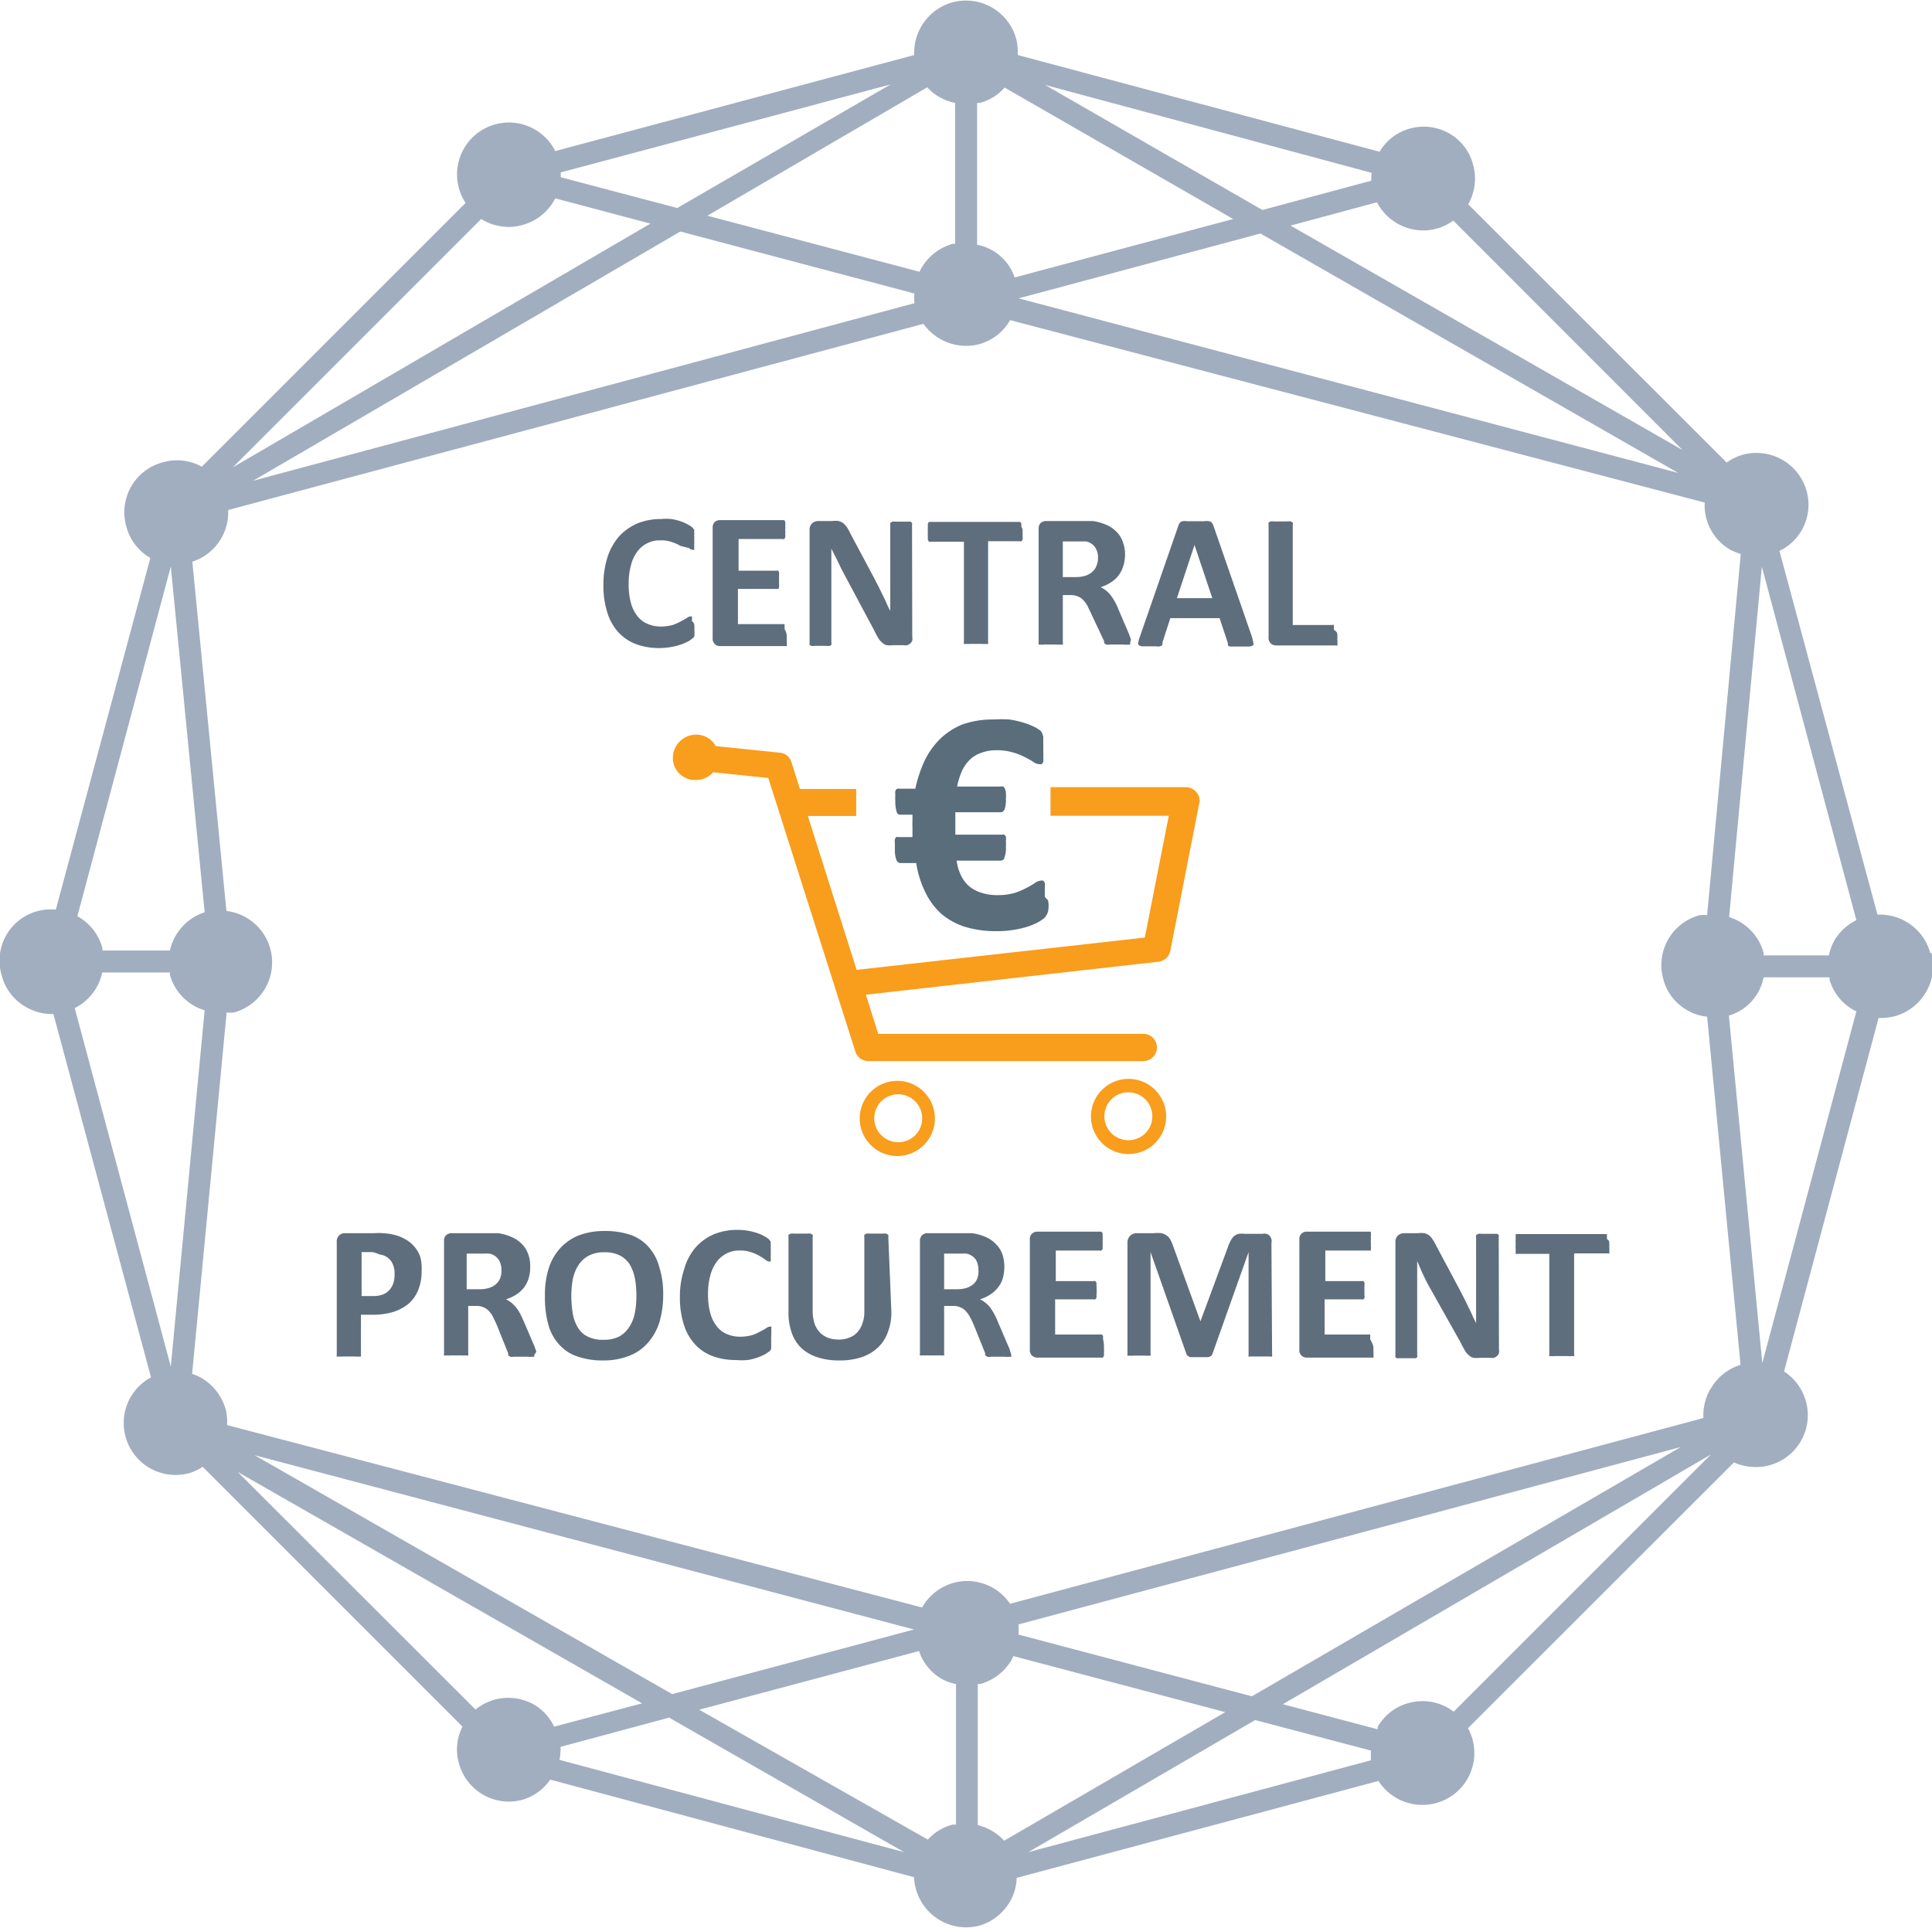 <?xml version="1.0"?>
<svg xmlns="http://www.w3.org/2000/svg" id="Ebene_1" data-name="Ebene 1" viewBox="0 0 87.89 87.66" width="480" height="479"><defs><style>.cls-1{fill:#a1aebf;}.cls-2{fill:#5f6e7d;}.cls-3{fill:#f99d1c;}.cls-4{fill:#596d7b;}</style></defs><path class="cls-1" d="M93.86,49.39a2.37,2.37,0,0,0-2.4-1.74L87,31.1a2.3,2.3,0,0,0,1-.92,2.33,2.33,0,0,0,.24-1.79h0a2.37,2.37,0,0,0-2.89-1.67,2.37,2.37,0,0,0-.75.36L72.84,15.33a2.35,2.35,0,0,0,.23-1.78h0A2.3,2.3,0,0,0,72,12.12a2.34,2.34,0,0,0-1.79-.24,2.3,2.3,0,0,0-1.4,1.06L52.35,8.54a2.59,2.59,0,0,0-.07-.73,2.37,2.37,0,0,0-2.89-1.67,2.38,2.38,0,0,0-1.75,2.4L31.31,12.91a2.36,2.36,0,0,0-4.38,1.7,2.47,2.47,0,0,0,.3.66l-12,12a2.32,2.32,0,0,0-1.74-.21A2.35,2.35,0,0,0,11.8,30a2.31,2.31,0,0,0,1.09,1.42l-4.3,16a2.33,2.33,0,0,0-2.46,3,2.3,2.3,0,0,0,1.1,1.43,2.35,2.35,0,0,0,1.18.32h.07L12.92,68.7a2.37,2.37,0,0,0-.93.9,2.37,2.37,0,0,0,.86,3.22,2.38,2.38,0,0,0,1.18.32,2.64,2.64,0,0,0,.62-.08,2.34,2.34,0,0,0,.62-.29L27.09,84.59a2.27,2.27,0,0,0-.17,1.64A2.36,2.36,0,0,0,29.2,88a2.62,2.62,0,0,0,.61-.08A2.32,2.32,0,0,0,31.08,87l16.55,4.44a2.26,2.26,0,0,0,.08.51A2.37,2.37,0,0,0,50,93.72a2.64,2.64,0,0,0,.62-.08A2.4,2.4,0,0,0,52,92.54a2.27,2.27,0,0,0,.3-1.07l16.46-4.41a2.37,2.37,0,0,0,2,1.09,2.49,2.49,0,0,0,.61-.08,2.36,2.36,0,0,0,1.67-2.89,2.18,2.18,0,0,0-.21-.52l12.1-12.09a2.45,2.45,0,0,0,1,.21,2.13,2.13,0,0,0,.61-.08,2.36,2.36,0,0,0,1.67-2.89,2.39,2.39,0,0,0-1-1.38l4.3-16.08h.11a2.64,2.64,0,0,0,.62-.08,2.37,2.37,0,0,0,1.67-2.89Zm-7.58.11a.41.41,0,0,0,0-.11,2.34,2.34,0,0,0-1.57-1.63l1.49-15.94L90.5,47.9a2.39,2.39,0,0,0-1,.92,2.31,2.31,0,0,0-.25.68ZM16.86,73l18.4,10.53-4,1.06a2.36,2.36,0,0,0-.91-1,2.39,2.39,0,0,0-1.79-.23,2.45,2.45,0,0,0-.88.45ZM10.7,50.28h3.08s0,.08,0,.11A2.34,2.34,0,0,0,15.36,52L13.82,68.21,9.45,51.9A2.36,2.36,0,0,0,10.7,50.28ZM37.86,83.82l10-2.67a2.27,2.27,0,0,0,1,1.25,2.06,2.06,0,0,0,.68.25v6.4a.9.9,0,0,0-.16,0,2.24,2.24,0,0,0-1.12.68Zm12.67,5.25V82.65h.11a2.37,2.37,0,0,0,1.43-1.1l.08-.17,9.64,2.55L51.73,89.78A2.38,2.38,0,0,0,50.53,89.07Zm1.85-8.67a2.38,2.38,0,0,0,0-.46l30.13-8.07L63,83.21ZM36.63,83.11l-19-10.87,30,7.93Zm-5.08,2.4,4.94-1.33L47.18,90.3,31.5,86.1A2.32,2.32,0,0,0,31.55,85.51Zm31.6-1.22,5.27,1.39a3.25,3.25,0,0,0,0,.44L52.83,90.3Zm7-.78a2.3,2.3,0,0,0-1.43,1.1s0,.07,0,.1l-4.31-1.14L83.88,72.21l-11.7,11.7A2.32,2.32,0,0,0,70.16,83.51Zm13.7-14.27a2.44,2.44,0,0,0-.31,1.31L52,79a2.35,2.35,0,0,0-4,.17s0,0,0,0L16.38,70.87a2.37,2.37,0,0,0-.06-.7,2.42,2.42,0,0,0-1.1-1.44,2.35,2.35,0,0,0-.43-.19L16.36,52.1a1.86,1.86,0,0,0,.33,0,2.36,2.36,0,0,0-.34-4.62L14.8,31.59a2.36,2.36,0,0,0,1.63-2.35l31.63-8.47a2.38,2.38,0,0,0,1.94,1,2.13,2.13,0,0,0,.61-.08A2.3,2.3,0,0,0,52,20.6l0,0L83.6,28.9a2.41,2.41,0,0,0,.07.71,2.34,2.34,0,0,0,1.1,1.44,2.72,2.72,0,0,0,.47.19L83.71,47.67a1.88,1.88,0,0,0-.33,0,2.35,2.35,0,0,0-1.67,2.89A2.3,2.3,0,0,0,82.81,52a2.22,2.22,0,0,0,.9.29l1.52,15.84A2.36,2.36,0,0,0,83.86,69.24ZM82.59,26.51,64.76,16.3l3.93-1.06a2.38,2.38,0,0,0,2.09,1.28,2.27,2.27,0,0,0,1.38-.45ZM62.15,16l-9.94,2.66a2.26,2.26,0,0,0-1.71-1.49V10.72l.11,0a2.22,2.22,0,0,0,1.14-.7ZM49.5,10.72v6.41h-.11a2.38,2.38,0,0,0-1.51,1.27l-9.65-2.55,10-5.84A2.37,2.37,0,0,0,49.5,10.72Zm-1.85,8.67a2.18,2.18,0,0,0,0,.44L17.56,27.91,37,16.57Zm15.74-2.73,19,10.89-30-7.94Zm5-2.39-4.91,1.32L53.59,9.9l14.86,4A2.55,2.55,0,0,0,68.43,14.27ZM36.86,15.5l-5.3-1.4c0-.07,0-.15,0-.22l15-4Zm-7.65.86a2.1,2.1,0,0,0,.61-.09,2.36,2.36,0,0,0,1.49-1.21l4.33,1.15-19,11.09L27.94,16A2.37,2.37,0,0,0,29.21,16.36ZM13.82,31.81l1.54,15.73a2.37,2.37,0,0,0-1.58,1.74H10.71s0-.07,0-.11h0a2.36,2.36,0,0,0-1.14-1.45Zm72.4,36.24L84.7,52.24a2.26,2.26,0,0,0,1.58-1.74h3s0,.07,0,.11A2.3,2.3,0,0,0,90.4,52l.1.05Z" transform="translate(-6.05 -6.06)"/><path class="cls-2" d="M37.64,34.56c0,.08,0,.14,0,.19a.44.44,0,0,1,0,.13.3.3,0,0,1,0,.1.36.36,0,0,1-.07.09l-.18.13a2.84,2.84,0,0,1-.34.15,2.56,2.56,0,0,1-.46.12,3.12,3.12,0,0,1-.55.05,3,3,0,0,1-1.06-.18,2.1,2.1,0,0,1-.8-.54,2.35,2.35,0,0,1-.5-.89,4,4,0,0,1-.18-1.25,4.17,4.17,0,0,1,.19-1.29,2.75,2.75,0,0,1,.54-.95,2.48,2.48,0,0,1,.84-.58,2.83,2.83,0,0,1,1.07-.19,2.15,2.15,0,0,1,.45,0,2.24,2.24,0,0,1,.41.1,1.52,1.52,0,0,1,.34.15.83.83,0,0,1,.21.14.58.58,0,0,1,.08.1.62.62,0,0,1,0,.1.59.59,0,0,1,0,.14,1.34,1.34,0,0,1,0,.21,1.62,1.62,0,0,1,0,.23,1.06,1.06,0,0,1,0,.14.36.36,0,0,1,0,.09.11.11,0,0,1-.07,0,.32.32,0,0,1-.17-.08L37,30.87a1.9,1.9,0,0,0-.38-.17,1.44,1.44,0,0,0-.53-.08,1.22,1.22,0,0,0-.61.14,1.2,1.2,0,0,0-.45.39,1.68,1.68,0,0,0-.28.62,3,3,0,0,0-.1.83,3.13,3.13,0,0,0,.1.86,1.66,1.66,0,0,0,.3.61,1.13,1.13,0,0,0,.46.35,1.48,1.48,0,0,0,.61.12,2.06,2.06,0,0,0,.53-.07,2,2,0,0,0,.38-.17,3,3,0,0,0,.27-.15.3.3,0,0,1,.16-.07h.07a.43.43,0,0,1,0,.07l0,.15C37.63,34.37,37.64,34.46,37.64,34.56Z" transform="translate(-6.05 -6.06)"/><path class="cls-2" d="M41.84,35c0,.09,0,.16,0,.22a.4.4,0,0,1,0,.13.12.12,0,0,1,0,.08.11.11,0,0,1-.07,0H38.81a.32.32,0,0,1-.24-.09.34.34,0,0,1-.1-.28v-5a.36.36,0,0,1,.1-.28.36.36,0,0,1,.24-.08h2.84l.07,0a.16.16,0,0,1,.05.08.26.26,0,0,1,0,.14,1.27,1.27,0,0,1,0,.22,1.25,1.25,0,0,1,0,.21.25.25,0,0,1,0,.13.16.16,0,0,1-.05.08.1.1,0,0,1-.07,0h-2V32h1.72a.11.11,0,0,1,.07,0,.13.13,0,0,1,.05.07.47.47,0,0,1,0,.14s0,.13,0,.21,0,.15,0,.21a.4.4,0,0,1,0,.13.1.1,0,0,1-.05.07.11.11,0,0,1-.07,0H39.62v1.6h2.05l.07,0a.22.22,0,0,1,0,.08.47.47,0,0,1,0,.14C41.83,34.82,41.84,34.89,41.84,35Z" transform="translate(-6.05 -6.06)"/><path class="cls-2" d="M47.55,35a.48.48,0,0,1,0,.18.3.3,0,0,1-.09.13.39.39,0,0,1-.14.08.5.5,0,0,1-.17,0h-.49a1.12,1.12,0,0,1-.27,0,.44.44,0,0,1-.2-.11.84.84,0,0,1-.19-.22c-.05-.09-.12-.21-.19-.36l-1.42-2.66c-.08-.15-.16-.32-.25-.51L43.87,31h0c0,.21,0,.42,0,.63s0,.43,0,.65v3a.11.11,0,0,1,0,.08.1.1,0,0,1-.08.06.53.53,0,0,1-.16,0h-.51a.53.53,0,0,1-.16,0,.1.1,0,0,1-.08-.06.11.11,0,0,1,0-.08V30.15a.39.39,0,0,1,.12-.31.43.43,0,0,1,.29-.1h.62a1.17,1.17,0,0,1,.29,0,.72.72,0,0,1,.2.09,1,1,0,0,1,.17.18,2.52,2.52,0,0,1,.16.29l1.11,2.08c.06.13.13.25.19.37l.18.37c.06.12.12.24.17.36s.11.23.17.35h0c0-.21,0-.42,0-.65s0-.43,0-.63V29.91a.13.13,0,0,1,0-.08l.09-.06a.53.53,0,0,1,.16,0h.51l.16,0a.22.22,0,0,1,.07.06.13.13,0,0,1,0,.08Z" transform="translate(-6.05 -6.06)"/><path class="cls-2" d="M52.57,30.21c0,.09,0,.16,0,.22a.54.54,0,0,1,0,.15.22.22,0,0,1-.05.08.1.1,0,0,1-.07,0H51v4.59a.13.13,0,0,1,0,.08.15.15,0,0,1-.09,0,.6.6,0,0,1-.18,0h-.56a.61.61,0,0,1-.17,0,.19.19,0,0,1-.1,0,.13.13,0,0,1,0-.08V30.68H48.39a.12.12,0,0,1-.08,0,.56.56,0,0,1-.05-.08l0-.15a1.41,1.41,0,0,1,0-.22,1.48,1.48,0,0,1,0-.22l0-.15a.56.56,0,0,1,.05-.08l.08,0h4l.07,0a.22.22,0,0,1,.05.08.54.54,0,0,1,0,.15C52.56,30.05,52.57,30.13,52.57,30.21Z" transform="translate(-6.05 -6.06)"/><path class="cls-2" d="M57.46,35.28a.19.19,0,0,1,0,.08.12.12,0,0,1-.08,0,.5.5,0,0,1-.19,0h-.65a.4.4,0,0,1-.17,0l-.09-.06a.36.36,0,0,1,0-.09L55.71,34c-.06-.14-.13-.27-.18-.38a1.06,1.06,0,0,0-.2-.28.62.62,0,0,0-.25-.17.79.79,0,0,0-.32-.06H54.4v2.17a.13.13,0,0,1,0,.08.19.19,0,0,1-.1,0,.61.61,0,0,1-.17,0h-.56a.6.6,0,0,1-.18,0,.19.19,0,0,1-.09,0,.13.13,0,0,1,0-.08V30.1a.36.36,0,0,1,.1-.28.41.41,0,0,1,.24-.08h1.85l.26,0a2.35,2.35,0,0,1,.62.17,1.38,1.38,0,0,1,.46.31,1.13,1.13,0,0,1,.29.45,1.57,1.57,0,0,1,.11.6,1.72,1.72,0,0,1-.08.52,1.38,1.38,0,0,1-.21.42,1.35,1.35,0,0,1-.35.32,1.86,1.86,0,0,1-.47.22,1,1,0,0,1,.24.15,1,1,0,0,1,.21.21,2.08,2.08,0,0,1,.19.29,2.42,2.42,0,0,1,.17.36l.48,1.12.09.25A.74.74,0,0,1,57.46,35.28ZM56,31.42a.82.82,0,0,0-.13-.48.65.65,0,0,0-.41-.27,1.2,1.2,0,0,0-.2,0l-.31,0H54.4v1.62H55a1.44,1.44,0,0,0,.43-.06.87.87,0,0,0,.3-.17.61.61,0,0,0,.19-.26A.88.88,0,0,0,56,31.42Z" transform="translate(-6.05 -6.06)"/><path class="cls-2" d="M63,35a2.23,2.23,0,0,1,.06.26.14.14,0,0,1,0,.13.34.34,0,0,1-.17.06h-.69l-.19,0a.14.14,0,0,1-.1-.06.39.39,0,0,1,0-.09l-.38-1.14H59.29l-.36,1.11a.51.51,0,0,1,0,.1.2.2,0,0,1-.1.07.42.42,0,0,1-.18,0H58a.24.24,0,0,1-.16-.07.16.16,0,0,1,0-.14,1.16,1.16,0,0,1,.07-.24l1.75-5.05a.67.67,0,0,1,.06-.12.27.27,0,0,1,.12-.07.58.58,0,0,1,.21,0h.77a.78.78,0,0,1,.24,0,.22.22,0,0,1,.12.07.54.54,0,0,1,.07.13Zm-2.61-4.17h0l-.8,2.42h1.61Z" transform="translate(-6.05 -6.06)"/><path class="cls-2" d="M66.89,34.94c0,.09,0,.16,0,.22a.54.54,0,0,1,0,.15.19.19,0,0,1,0,.09.11.11,0,0,1-.08,0H64.1a.36.36,0,0,1-.24-.09.34.34,0,0,1-.1-.28V29.9a.11.11,0,0,1,0-.08.2.2,0,0,1,.09-.06.84.84,0,0,1,.18,0l.28,0,.28,0a.74.74,0,0,1,.18,0,.2.2,0,0,1,.09.06.11.11,0,0,1,0,.08v4.57h1.79a.11.11,0,0,1,.08,0,.13.13,0,0,1,0,.07.54.54,0,0,1,0,.15C66.88,34.78,66.89,34.85,66.89,34.94Z" transform="translate(-6.05 -6.06)"/><path class="cls-2" d="M25.23,63.87a2.17,2.17,0,0,1-.15.84,1.65,1.65,0,0,1-.43.63,2.14,2.14,0,0,1-.7.38,3.23,3.23,0,0,1-1,.13h-.48v1.82a.24.24,0,0,1,0,.08.19.19,0,0,1-.1,0,.61.61,0,0,1-.17,0h-.56a.6.6,0,0,1-.18,0,.13.13,0,0,1-.09,0,.13.13,0,0,1,0-.08V62.55a.38.38,0,0,1,.11-.31.37.37,0,0,1,.28-.1h1.34a2.3,2.3,0,0,1,.38,0,2.69,2.69,0,0,1,.44.06,1.94,1.94,0,0,1,.52.19,1.48,1.48,0,0,1,.44.34,1.42,1.42,0,0,1,.29.49A2.08,2.08,0,0,1,25.23,63.87ZM24,64a1,1,0,0,0-.1-.49.74.74,0,0,0-.26-.29.76.76,0,0,0-.32-.11A2.07,2.07,0,0,0,23,63h-.5V65H23a1.29,1.29,0,0,0,.47-.07.81.81,0,0,0,.3-.21.92.92,0,0,0,.18-.32A1.35,1.35,0,0,0,24,64Z" transform="translate(-6.05 -6.06)"/><path class="cls-2" d="M30.35,67.68a.19.19,0,0,1,0,.08.12.12,0,0,1-.08,0,.53.53,0,0,1-.2,0h-.64a.4.4,0,0,1-.17,0l-.09-.06,0-.09-.51-1.27c-.06-.14-.12-.27-.18-.38a1,1,0,0,0-.19-.28.7.7,0,0,0-.25-.17.79.79,0,0,0-.32-.06h-.37v2.17a.24.24,0,0,1,0,.08.19.19,0,0,1-.1,0,.61.61,0,0,1-.17,0h-.56a.6.6,0,0,1-.18,0,.13.13,0,0,1-.09,0,.13.13,0,0,1,0-.08V62.5a.32.32,0,0,1,.1-.27.34.34,0,0,1,.24-.09h1.84l.27,0a2.18,2.18,0,0,1,.61.17,1.43,1.43,0,0,1,.47.31,1.25,1.25,0,0,1,.29.45,1.57,1.57,0,0,1,.1.6,1.72,1.72,0,0,1-.07.52,1.38,1.38,0,0,1-.21.42,1.53,1.53,0,0,1-.35.32,2,2,0,0,1-.47.22,1.2,1.2,0,0,1,.24.15,1.57,1.57,0,0,1,.4.5c.06.11.11.23.17.36l.48,1.12.09.25A.74.74,0,0,1,30.35,67.68Zm-1.49-3.86a.82.82,0,0,0-.13-.48.65.65,0,0,0-.42-.27,1.06,1.06,0,0,0-.2,0l-.31,0h-.52v1.62h.59a1.35,1.35,0,0,0,.43-.06.83.83,0,0,0,.31-.17.7.7,0,0,0,.19-.26A.88.88,0,0,0,28.86,63.82Z" transform="translate(-6.05 -6.06)"/><path class="cls-2" d="M36.22,64.92a4.41,4.41,0,0,1-.17,1.26,2.52,2.52,0,0,1-.53.95,2.14,2.14,0,0,1-.85.59,3.16,3.16,0,0,1-1.19.21,3.41,3.41,0,0,1-1.16-.18,1.91,1.91,0,0,1-.82-.53,2.18,2.18,0,0,1-.5-.9,4.58,4.58,0,0,1-.16-1.3A4,4,0,0,1,31,63.78a2.46,2.46,0,0,1,.52-.94,2.3,2.3,0,0,1,.86-.6,3.33,3.33,0,0,1,1.19-.2,3.6,3.6,0,0,1,1.14.17,1.91,1.91,0,0,1,.82.53,2.18,2.18,0,0,1,.5.9A4.05,4.05,0,0,1,36.22,64.92ZM35,65a4.18,4.18,0,0,0-.07-.82,2,2,0,0,0-.24-.63,1.17,1.17,0,0,0-.45-.4,1.48,1.48,0,0,0-.7-.14,1.45,1.45,0,0,0-.72.16,1.26,1.26,0,0,0-.46.43,1.92,1.92,0,0,0-.25.62,4.56,4.56,0,0,0-.07.76,5.28,5.28,0,0,0,.07.84,1.8,1.8,0,0,0,.24.63,1,1,0,0,0,.45.4,1.5,1.5,0,0,0,.71.14,1.52,1.52,0,0,0,.71-.15,1.29,1.29,0,0,0,.46-.44,1.77,1.77,0,0,0,.25-.63A3.8,3.8,0,0,0,35,65Z" transform="translate(-6.05 -6.06)"/><path class="cls-2" d="M41.13,67a1,1,0,0,1,0,.19.44.44,0,0,1,0,.13l0,.1-.07.09-.19.13a2.84,2.84,0,0,1-.34.15,2.35,2.35,0,0,1-.46.12,3.12,3.12,0,0,1-.55,0,3,3,0,0,1-1.06-.18,2.1,2.1,0,0,1-.8-.54,2.35,2.35,0,0,1-.5-.89,4,4,0,0,1-.18-1.25,3.93,3.93,0,0,1,.2-1.29,2.54,2.54,0,0,1,.54-1,2.35,2.35,0,0,1,.83-.58,2.83,2.83,0,0,1,1.07-.19,2.76,2.76,0,0,1,.86.14,1.52,1.52,0,0,1,.34.15.83.83,0,0,1,.21.14l.08.1,0,.1a.59.59,0,0,1,0,.14,1.34,1.34,0,0,1,0,.21,1.62,1.62,0,0,1,0,.23.57.57,0,0,1,0,.15.22.22,0,0,1,0,.08.11.11,0,0,1-.07,0,.32.32,0,0,1-.17-.08,2.36,2.36,0,0,0-.26-.17,1.9,1.9,0,0,0-.38-.17,1.44,1.44,0,0,0-.53-.08,1.22,1.22,0,0,0-.61.14,1.29,1.29,0,0,0-.45.39,1.86,1.86,0,0,0-.28.62,3,3,0,0,0-.1.83,3.13,3.13,0,0,0,.1.86,1.66,1.66,0,0,0,.3.61,1.13,1.13,0,0,0,.46.35,1.48,1.48,0,0,0,.61.12,2.06,2.06,0,0,0,.53-.07,2,2,0,0,0,.38-.17,3,3,0,0,0,.27-.15.3.3,0,0,1,.16-.07h.07a.16.16,0,0,1,0,.07s0,.09,0,.15S41.13,66.86,41.13,67Z" transform="translate(-6.05 -6.06)"/><path class="cls-2" d="M46.6,65.71a2.45,2.45,0,0,1-.16.93,1.76,1.76,0,0,1-.45.7,2,2,0,0,1-.74.44,3.11,3.11,0,0,1-1,.15,3.18,3.18,0,0,1-1-.14,2,2,0,0,1-.72-.4,1.76,1.76,0,0,1-.45-.68,2.74,2.74,0,0,1-.16-.95V62.3a.11.11,0,0,1,0-.08l.09-.06a.84.84,0,0,1,.18,0l.28,0,.28,0a.84.84,0,0,1,.18,0l.09.06a.11.11,0,0,1,0,.08v3.36a2,2,0,0,0,.08.58,1.17,1.17,0,0,0,.24.41,1.09,1.09,0,0,0,.38.25,1.42,1.42,0,0,0,.48.08,1.26,1.26,0,0,0,.49-.09.88.88,0,0,0,.36-.24,1.05,1.05,0,0,0,.23-.4,1.44,1.44,0,0,0,.09-.53V62.3a.11.11,0,0,1,0-.08l.09-.06a.84.84,0,0,1,.18,0l.28,0,.28,0a.65.65,0,0,1,.17,0l.09.06a.11.11,0,0,1,0,.08Z" transform="translate(-6.05 -6.06)"/><path class="cls-2" d="M52.05,67.68a.11.11,0,0,1,0,.08.1.1,0,0,1-.08,0,.47.47,0,0,1-.19,0h-.64a.42.42,0,0,1-.18,0l-.09-.06a.36.36,0,0,1,0-.09l-.51-1.27c-.06-.14-.12-.27-.18-.38a1.26,1.26,0,0,0-.2-.28.62.62,0,0,0-.25-.17.79.79,0,0,0-.32-.06H49v2.17a.13.13,0,0,1,0,.08.19.19,0,0,1-.09,0l-.18,0h-.56l-.18,0a.19.19,0,0,1-.09,0,.13.13,0,0,1,0-.08V62.5a.35.35,0,0,1,.1-.27.37.37,0,0,1,.25-.09H50l.26,0a2.25,2.25,0,0,1,.62.17,1.38,1.38,0,0,1,.46.31,1.27,1.27,0,0,1,.3.45,1.79,1.79,0,0,1,.1.6,2.11,2.11,0,0,1-.07.52,1.2,1.2,0,0,1-.22.42,1.35,1.35,0,0,1-.35.32,1.86,1.86,0,0,1-.47.22,1,1,0,0,1,.24.15,1.45,1.45,0,0,1,.22.21c.06.09.12.18.18.29a3,3,0,0,1,.17.36l.48,1.12a1.11,1.11,0,0,1,.09.25A.74.74,0,0,1,52.05,67.68Zm-1.49-3.86a.9.9,0,0,0-.12-.48.71.71,0,0,0-.42-.27,1.2,1.2,0,0,0-.2,0l-.31,0H49v1.62h.59a1.4,1.4,0,0,0,.43-.06,1,1,0,0,0,.31-.17.68.68,0,0,0,.18-.26A.88.88,0,0,0,50.56,63.82Z" transform="translate(-6.05 -6.06)"/><path class="cls-2" d="M56.27,67.37a1.41,1.41,0,0,1,0,.22,1.3,1.3,0,0,1,0,.13.18.18,0,0,1-.06.08.09.09,0,0,1-.07,0H53.24a.33.33,0,0,1-.34-.37v-5a.32.32,0,0,1,.1-.27.34.34,0,0,1,.24-.09h2.84l.07,0a.28.28,0,0,1,.06.08s0,.08,0,.14a1.41,1.41,0,0,1,0,.22,1.34,1.34,0,0,1,0,.21,1.3,1.3,0,0,1,0,.13.28.28,0,0,1-.06.08.08.08,0,0,1-.07,0h-2v1.39h1.72a.09.09,0,0,1,.07,0,.22.22,0,0,1,.06.07s0,.08,0,.14a2.21,2.21,0,0,1,0,.42,1.3,1.3,0,0,1,0,.13.14.14,0,0,1-.06.07.09.09,0,0,1-.07,0H54.05v1.6H56.1a.09.09,0,0,1,.07,0,.22.22,0,0,1,.06.07s0,.08,0,.14A1.34,1.34,0,0,1,56.27,67.37Z" transform="translate(-6.05 -6.06)"/><path class="cls-2" d="M63.92,67.67a.13.13,0,0,1,0,.08.12.12,0,0,1-.08,0l-.17,0H63.1l-.16,0a.19.19,0,0,1-.09,0,.13.13,0,0,1,0-.08V63h0l-1.64,4.62a.33.33,0,0,1-.06.1l-.11.06-.17,0h-.51l-.18,0-.1-.06a.18.18,0,0,1-.06-.09L58.39,63h0v4.63a.12.12,0,0,1,0,.08.19.19,0,0,1-.09,0,.61.61,0,0,1-.17,0h-.53a.61.61,0,0,1-.17,0,.19.19,0,0,1-.09,0,.24.24,0,0,1,0-.08V62.6a.45.45,0,0,1,.12-.34.42.42,0,0,1,.32-.12h.75a1.75,1.75,0,0,1,.35,0,.64.64,0,0,1,.25.11.55.55,0,0,1,.17.2,1.81,1.81,0,0,1,.13.31l1.23,3.39h0L61.9,62.8a1.81,1.81,0,0,1,.13-.31.8.8,0,0,1,.15-.21.51.51,0,0,1,.22-.11,1.14,1.14,0,0,1,.28,0h.78a.66.66,0,0,1,.21,0,.42.42,0,0,1,.14.09.53.53,0,0,1,.08.15.54.54,0,0,1,0,.19Z" transform="translate(-6.05 -6.06)"/><path class="cls-2" d="M68.53,67.37c0,.09,0,.16,0,.22a.4.4,0,0,1,0,.13.12.12,0,0,1,0,.08.11.11,0,0,1-.07,0H65.5a.32.32,0,0,1-.24-.09.34.34,0,0,1-.1-.28v-5a.32.32,0,0,1,.1-.27.32.32,0,0,1,.24-.09h2.84l.07,0a.16.16,0,0,1,0,.08.29.29,0,0,1,0,.14,1.27,1.27,0,0,1,0,.22,1.25,1.25,0,0,1,0,.21.25.25,0,0,1,0,.13.16.16,0,0,1,0,.08.1.1,0,0,1-.07,0h-2v1.39H68a.11.11,0,0,1,.07,0,.13.13,0,0,1,.05.07.47.47,0,0,1,0,.14c0,.06,0,.13,0,.21s0,.15,0,.21a.4.4,0,0,1,0,.13.1.1,0,0,1-.05.07.11.11,0,0,1-.07,0H66.31v1.6h2a.11.11,0,0,1,.07,0,.13.13,0,0,1,0,.07.47.47,0,0,1,0,.14C68.52,67.22,68.53,67.29,68.53,67.37Z" transform="translate(-6.05 -6.06)"/><path class="cls-2" d="M74.24,67.42a.48.48,0,0,1,0,.18.3.3,0,0,1-.09.13.39.39,0,0,1-.14.08.5.5,0,0,1-.17,0h-.49a1.12,1.12,0,0,1-.27,0,.44.44,0,0,1-.2-.11.84.84,0,0,1-.19-.22c-.05-.09-.12-.21-.19-.36L71,64.45c-.08-.15-.16-.32-.25-.51l-.23-.53h0l0,.63c0,.21,0,.43,0,.65v3a.11.11,0,0,1,0,.08.1.1,0,0,1-.08.06l-.16,0h-.51l-.16,0a.1.1,0,0,1-.08-.06.11.11,0,0,1,0-.08V62.55a.39.39,0,0,1,.12-.31.43.43,0,0,1,.29-.1h.62a1.17,1.17,0,0,1,.29,0,.72.72,0,0,1,.2.09.79.79,0,0,1,.17.19,1.74,1.74,0,0,1,.16.28l1.11,2.08c.06.13.13.25.19.37l.18.37c.06.12.12.24.17.36s.11.23.17.35h0c0-.21,0-.42,0-.64s0-.44,0-.64V62.31a.13.13,0,0,1,0-.08l.09-.06a.53.53,0,0,1,.16,0H74l.16,0a.22.22,0,0,1,.07.06.13.13,0,0,1,0,.08Z" transform="translate(-6.05 -6.06)"/><path class="cls-2" d="M79.26,62.61c0,.09,0,.16,0,.22a.54.54,0,0,1,0,.15.22.22,0,0,1,0,.08.1.1,0,0,1-.07,0H77.66v4.59a.13.13,0,0,1,0,.08.15.15,0,0,1-.09,0,.6.6,0,0,1-.18,0H76.8a.61.61,0,0,1-.17,0,.19.19,0,0,1-.1,0,.13.13,0,0,1,0-.08V63.08H75.08a.12.12,0,0,1-.08,0A.56.56,0,0,1,75,63s0-.09,0-.15a1.41,1.41,0,0,1,0-.22,1.48,1.48,0,0,1,0-.22q0-.09,0-.15a.56.56,0,0,1,0-.08l.08,0h4l.07,0a.22.22,0,0,1,0,.08.54.54,0,0,1,0,.15C79.25,62.45,79.26,62.53,79.26,62.61Z" transform="translate(-6.05 -6.06)"/><path class="cls-3" d="M60.61,42.56l-1.32,6.73a.62.62,0,0,1-.54.5l-13.31,1.5L46,53.07l12.06,0a.62.62,0,0,1,0,1.24l-12.51,0a.62.62,0,0,1-.59-.44L41,41.43l-2.51-.26a1,1,0,0,1-.77.35,1,1,0,0,1-1.06-1,1.06,1.06,0,0,1,1.05-1.06,1,1,0,0,1,.9.52l2.91.3a.6.6,0,0,1,.53.42l.39,1.23H45v1.23h-2.2l2.22,7,13.11-1.47,1.09-5.54H53.84V41.85l6.16,0a.63.63,0,0,1,.48.23.59.59,0,0,1,.13.51ZM57.39,57.91a1.09,1.09,0,1,1,1.08-1.09,1.08,1.08,0,0,1-1.08,1.09Zm0-2.79a1.71,1.71,0,1,0,1.71,1.7,1.71,1.71,0,0,0-1.71-1.7ZM46.87,58A1.09,1.09,0,1,1,48,56.86,1.08,1.08,0,0,1,46.87,58Zm0-2.79a1.71,1.71,0,1,0,1.71,1.7,1.71,1.71,0,0,0-1.71-1.7Z" transform="translate(-6.05 -6.06)"/><path class="cls-4" d="M53.73,47a1.42,1.42,0,0,1,0,.5.73.73,0,0,1-.16.29,1.58,1.58,0,0,1-.29.2,3,3,0,0,1-.47.2,4.7,4.7,0,0,1-1.43.21,4.86,4.86,0,0,1-1.44-.2,3.15,3.15,0,0,1-1.08-.6,3.22,3.22,0,0,1-.73-1,4.6,4.6,0,0,1-.4-1.3H47a.2.2,0,0,1-.17-.14,1.25,1.25,0,0,1-.07-.47c0-.11,0-.21,0-.28a.78.78,0,0,1,0-.19.24.24,0,0,1,.06-.1.17.17,0,0,1,.1,0h.64v-.23c0-.08,0-.16,0-.24a2.62,2.62,0,0,1,0-.28V43.1H47a.16.16,0,0,1-.16-.13,1.59,1.59,0,0,1-.06-.48,2.33,2.33,0,0,1,0-.29.78.78,0,0,1,0-.18.21.21,0,0,1,.08-.1.16.16,0,0,1,.09,0h.74a5.92,5.92,0,0,1,.42-1.27,3.57,3.57,0,0,1,.71-1,3.21,3.21,0,0,1,1-.65,4.12,4.12,0,0,1,1.43-.23,5.55,5.55,0,0,1,.72,0,4.56,4.56,0,0,1,.63.14,3.35,3.35,0,0,1,.47.18,1.65,1.65,0,0,1,.26.15.36.36,0,0,1,.12.13l.06.17c0,.07,0,.16,0,.26s0,.23,0,.38a3,3,0,0,1,0,.32,1,1,0,0,1,0,.2.21.21,0,0,1-.08.1.17.17,0,0,1-.1,0,.48.48,0,0,1-.27-.1,4.19,4.19,0,0,0-.39-.22,2.77,2.77,0,0,0-.54-.21,2.39,2.39,0,0,0-.75-.1,1.86,1.86,0,0,0-.7.12,1.32,1.32,0,0,0-.53.33,1.64,1.64,0,0,0-.35.52,3.19,3.19,0,0,0-.21.68h2a.19.19,0,0,1,.1,0s.05.05.07.09a.74.74,0,0,1,.05.19,2.07,2.07,0,0,1,0,.29,1.29,1.29,0,0,1-.06.47c-.05.09-.1.13-.18.13H49.51c0,.08,0,.16,0,.23v.53c0,.08,0,.17,0,.26h2.13a.16.16,0,0,1,.09,0,.2.2,0,0,1,.08.1.74.74,0,0,1,0,.19,2.16,2.16,0,0,1,0,.28,1.07,1.07,0,0,1-.07.47c0,.1-.1.14-.17.14h-2a2.13,2.13,0,0,0,.19.66,1.55,1.55,0,0,0,.37.5,1.58,1.58,0,0,0,.56.3,2.3,2.3,0,0,0,.78.11,2.7,2.7,0,0,0,.74-.1,3.5,3.5,0,0,0,.54-.23,3.1,3.1,0,0,0,.39-.23.57.57,0,0,1,.26-.1.19.19,0,0,1,.1,0,.24.24,0,0,1,.08.11,1.14,1.14,0,0,1,0,.23c0,.1,0,.23,0,.4Z" transform="translate(-6.05 -6.06)"/></svg>
